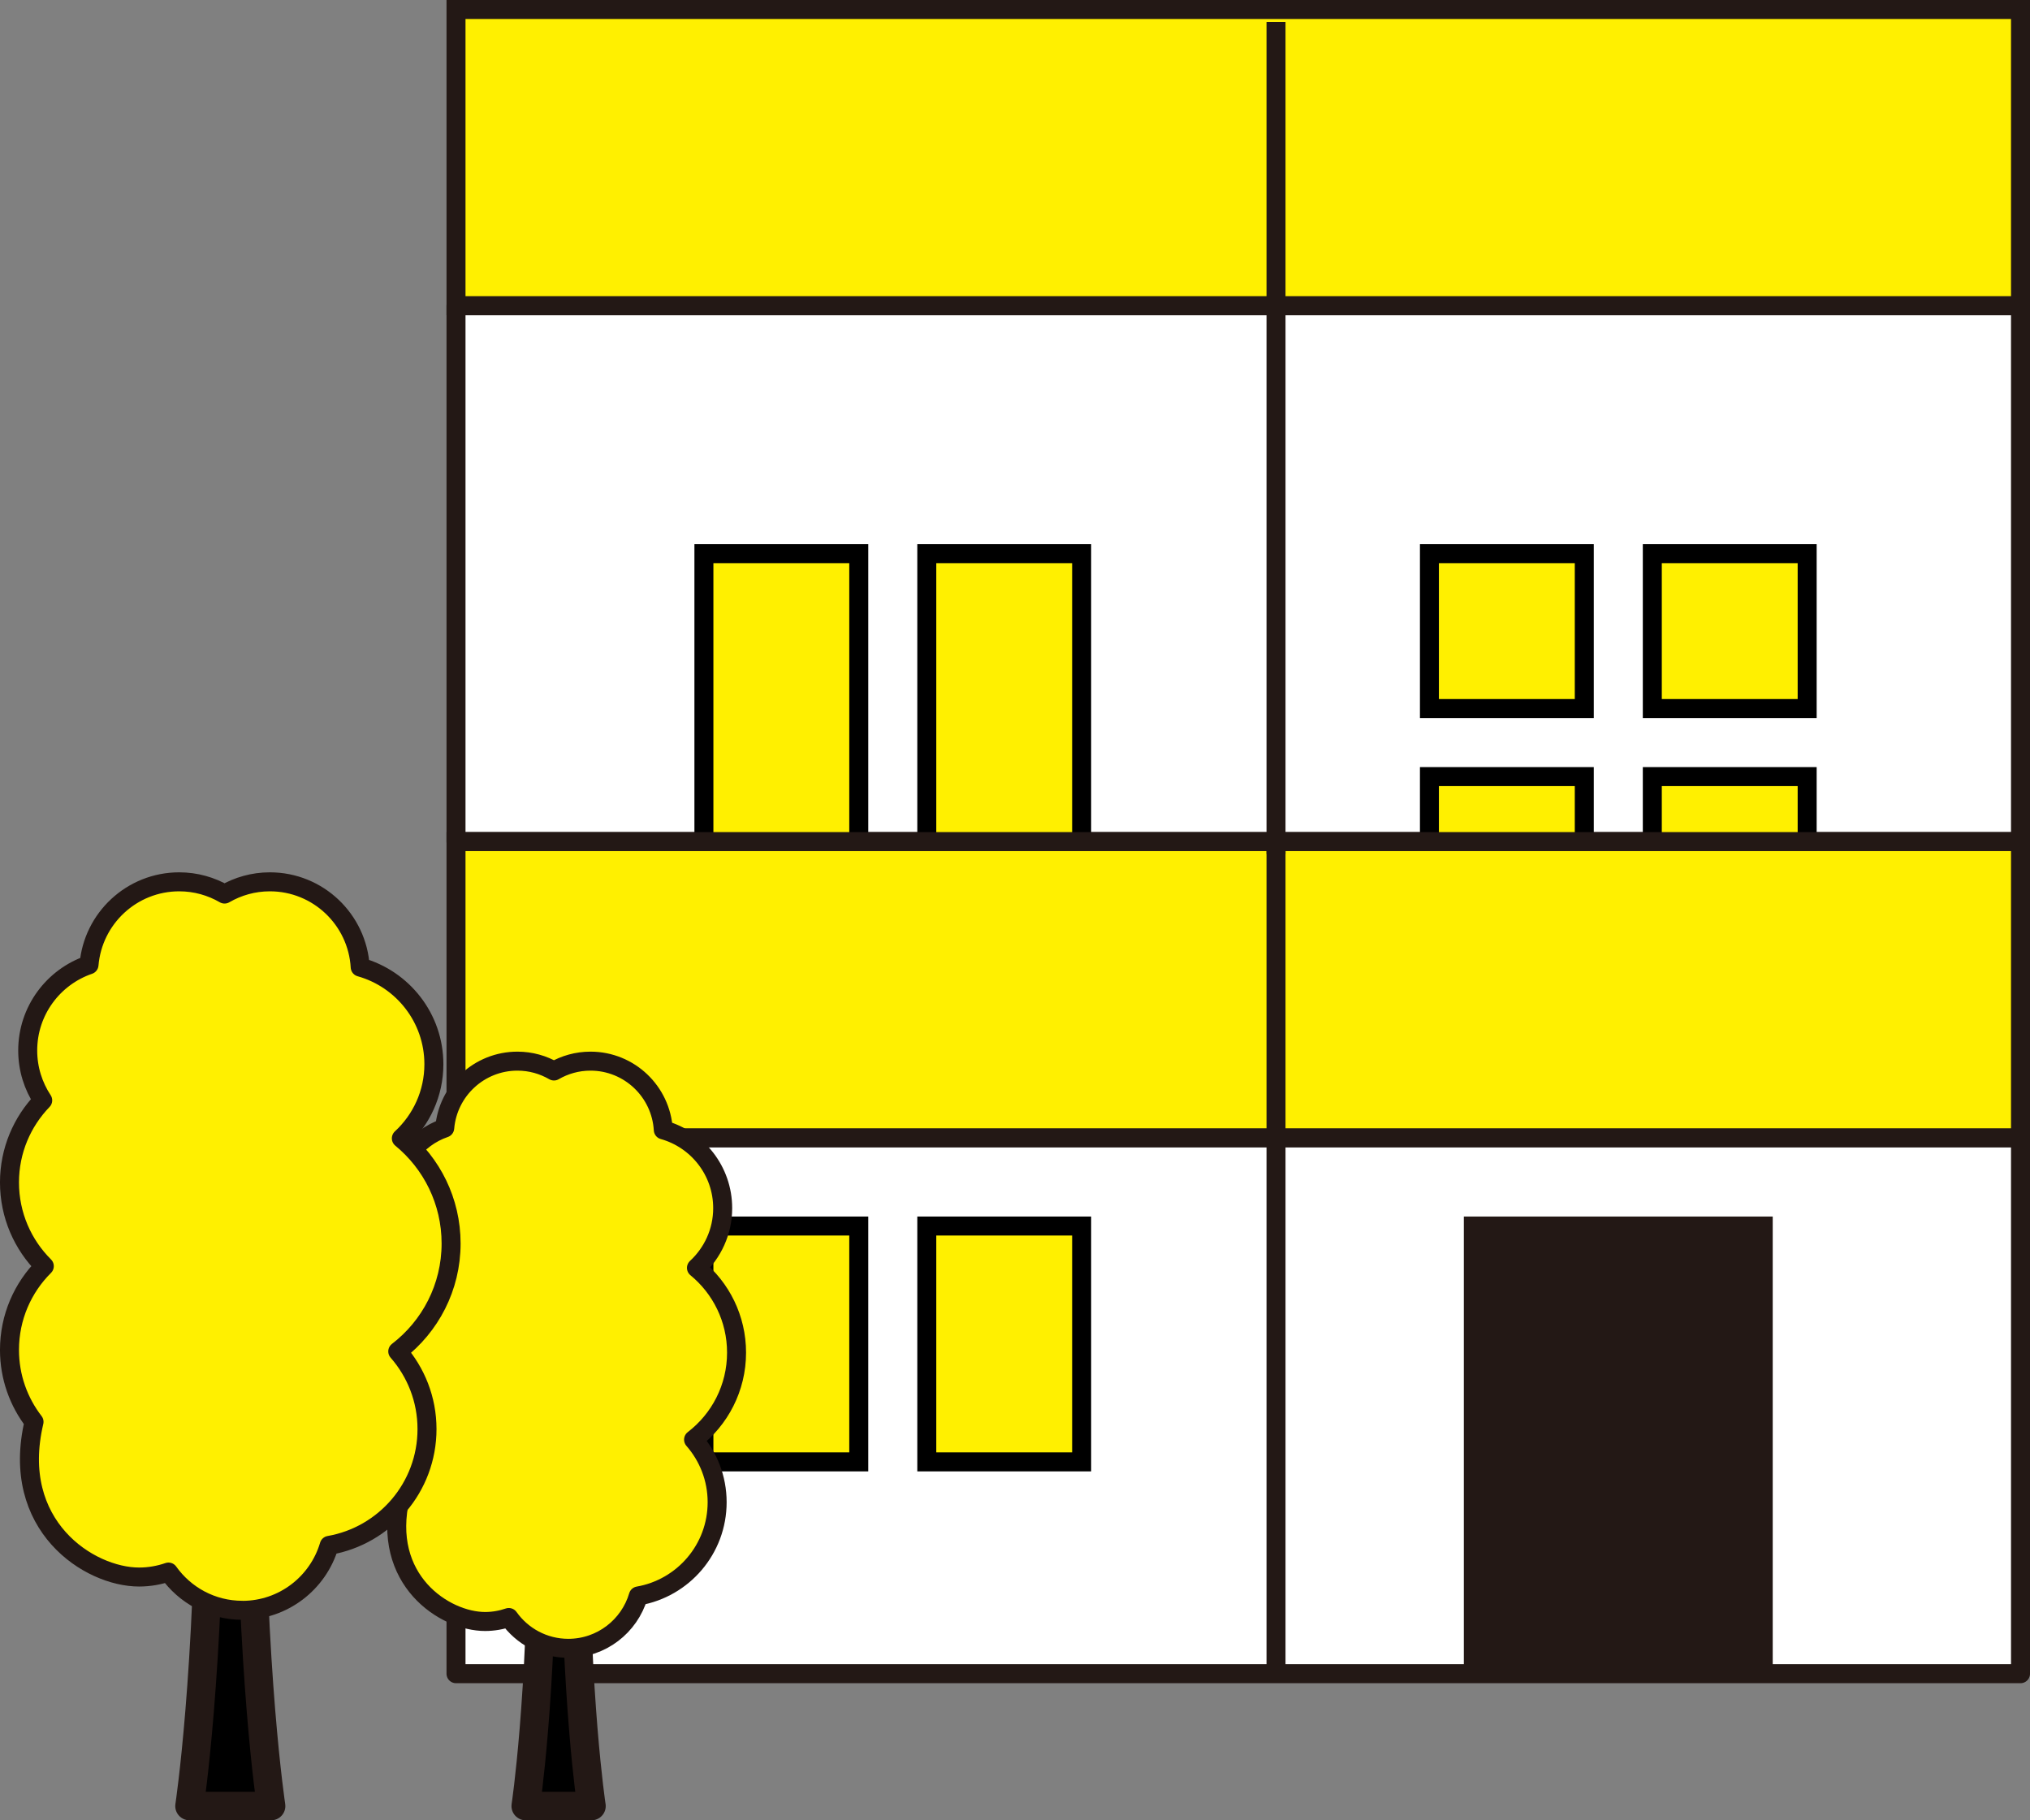 <?xml version="1.0" encoding="UTF-8"?>
<svg id="_レイヤー_2" data-name="レイヤー 2" xmlns="http://www.w3.org/2000/svg" viewBox="0 0 124.527 111.644">
  <rect x="0" y="0" width="124.527" height="111.644" fill="#808080" stroke="none"/>
  <defs>
    <style>
      .cls-1 {
        fill: #fff;
      }

      .cls-1, .cls-2, .cls-3, .cls-4 {
        stroke-width: 1.165px;
      }

      .cls-1, .cls-2, .cls-3, .cls-4, .cls-5 {
        stroke: #231815;
      }

      .cls-1, .cls-2, .cls-5 {
        stroke-linecap: round;
        stroke-linejoin: round;
      }

      .cls-2, .cls-6, .cls-3 {
        fill: #fff000;
      }

      .cls-7, .cls-4 {
        fill: #231815;
      }

      .cls-3, .cls-4 {
        stroke-miterlimit: 10;
      }

      .cls-5 {
        stroke-width: 1.747px;
      }
    </style>
  </defs>
  <g id="_レイヤー_1-2" data-name="レイヤー 1">
    <g>
      <g>
        <rect class="cls-1" x="27.973" y="18.749" width="95.972" height="32.869"/>
        <rect class="cls-3" x="27.973" y=".582" width="95.972" height="18.166"/>
        <g>
          <g>
            <rect class="cls-6" x="43.18" y="33.958" width="9.5" height="23.172"/>
            <path d="M52.097,34.54v22.007h-8.335v-22.007h8.335M53.262,33.376h-10.664v24.336h10.664v-24.336h0Z"/>
          </g>
          <g>
            <rect class="cls-6" x="56.852" y="33.958" width="9.5" height="23.172"/>
            <path d="M65.769,34.54v22.007h-8.335v-22.007h8.335M66.934,33.376h-10.664v24.336h10.664v-24.336h0Z"/>
          </g>
        </g>
        <g>
          <g>
            <rect class="cls-6" x="87.686" y="33.958" width="9.5" height="9.5"/>
            <path d="M96.603,34.54v8.335h-8.335v-8.335h8.335M97.768,33.376h-10.664v10.664h10.664v-10.664h0Z"/>
          </g>
          <g>
            <rect class="cls-6" x="101.357" y="33.958" width="9.5" height="9.5"/>
            <path d="M110.275,34.54v8.335h-8.335v-8.335h8.335M111.44,33.376h-10.664v10.664h10.664v-10.664h0Z"/>
          </g>
          <g>
            <rect class="cls-6" x="87.686" y="47.63" width="9.5" height="9.499"/>
            <path d="M96.603,48.213v8.335h-8.335v-8.335h8.335M97.768,47.048h-10.664v10.664h10.664v-10.664h0Z"/>
          </g>
          <g>
            <rect class="cls-6" x="101.357" y="47.63" width="9.5" height="9.499"/>
            <path d="M110.275,48.213v8.335h-8.335v-8.335h8.335M111.44,47.048h-10.664v10.664h10.664v-10.664h0Z"/>
          </g>
        </g>
        <rect class="cls-1" x="27.973" y="69.784" width="95.972" height="32.869"/>
        <rect class="cls-3" x="27.973" y="51.617" width="95.972" height="18.166"/>
        <rect class="cls-7" x="89.797" y="74.614" width="18.948" height="27.834"/>
        <g>
          <g>
            <rect class="cls-6" x="43.18" y="75.196" width="9.5" height="14.465"/>
            <path d="M52.097,75.778v13.3h-8.335v-13.3h8.335M53.262,74.614h-10.664v15.63h10.664v-15.63h0Z"/>
          </g>
          <g>
            <rect class="cls-6" x="56.852" y="75.196" width="9.5" height="14.465"/>
            <path d="M65.769,75.778v13.3h-8.335v-13.3h8.335M66.934,74.614h-10.664v15.63h10.664v-15.63h0Z"/>
          </g>
        </g>
        <line class="cls-4" x1="78.275" y1="51.617" x2="78.275" y2="102.653"/>
        <line class="cls-4" x1="78.275" y1="1.345" x2="78.275" y2="52.38"/>
      </g>
      <g>
        <path class="cls-5" d="M36.284,110.77h-4.035s1.003-6.59,1.003-17.946,2.028-11.356,2.028,0,1.003,17.946,1.003,17.946Z"/>
        <path class="cls-2" d="M34.862,101.096c2.033,0,3.748-1.356,4.295-3.212,2.746-.477,4.835-2.866,4.835-5.749,0-1.471-.548-2.812-1.446-3.839,1.603-1.228,2.637-3.161,2.637-5.336,0-2.094-.958-3.964-2.46-5.197.987-.912,1.609-2.213,1.609-3.663,0-2.288-1.542-4.213-3.643-4.801-.138-2.351-2.082-4.216-4.467-4.216-.817,0-1.581.222-2.24.604-.66-.382-1.423-.604-2.24-.604-2.346,0-4.268,1.804-4.461,4.101-1.762.603-3.031,2.269-3.031,4.236,0,.912.274,1.759.742,2.466-1.015,1.051-1.643,2.479-1.643,4.056,0,1.618.658,3.082,1.721,4.14-1.063,1.058-1.721,2.522-1.721,4.14,0,1.34.454,2.573,1.214,3.557-1.214,5.13,2.72,7.672,5.195,7.672.509,0,.997-.089,1.453-.245.812,1.142,2.143,1.89,3.651,1.89Z"/>
      </g>
      <g>
        <path class="cls-5" d="M16.63,110.77h-5.006s1.245-8.176,1.245-22.266,2.517-14.09,2.517,0,1.245,22.266,1.245,22.266Z"/>
        <path class="cls-2" d="M14.866,98.767c2.523,0,4.65-1.682,5.329-3.985,3.407-.593,5.999-3.557,5.999-7.133,0-1.825-.68-3.489-1.794-4.763,1.988-1.524,3.272-3.922,3.272-6.62,0-2.598-1.189-4.919-3.052-6.448,1.225-1.131,1.996-2.746,1.996-4.545,0-2.839-1.914-5.227-4.52-5.957-.171-2.917-2.583-5.231-5.542-5.231-1.014,0-1.961.276-2.779.75-.818-.474-1.766-.75-2.779-.75-2.911,0-5.295,2.239-5.535,5.088-2.187.748-3.761,2.816-3.761,5.256,0,1.131.34,2.182.92,3.06-1.26,1.304-2.038,3.076-2.038,5.032,0,2.008.817,3.824,2.136,5.136-1.319,1.312-2.136,3.129-2.136,5.136,0,1.663.563,3.192,1.506,4.413-1.506,6.365,3.375,9.518,6.445,9.518.632,0,1.237-.11,1.802-.305,1.007,1.417,2.659,2.345,4.53,2.345Z"/>
      </g>
    </g>
  </g>
</svg>
